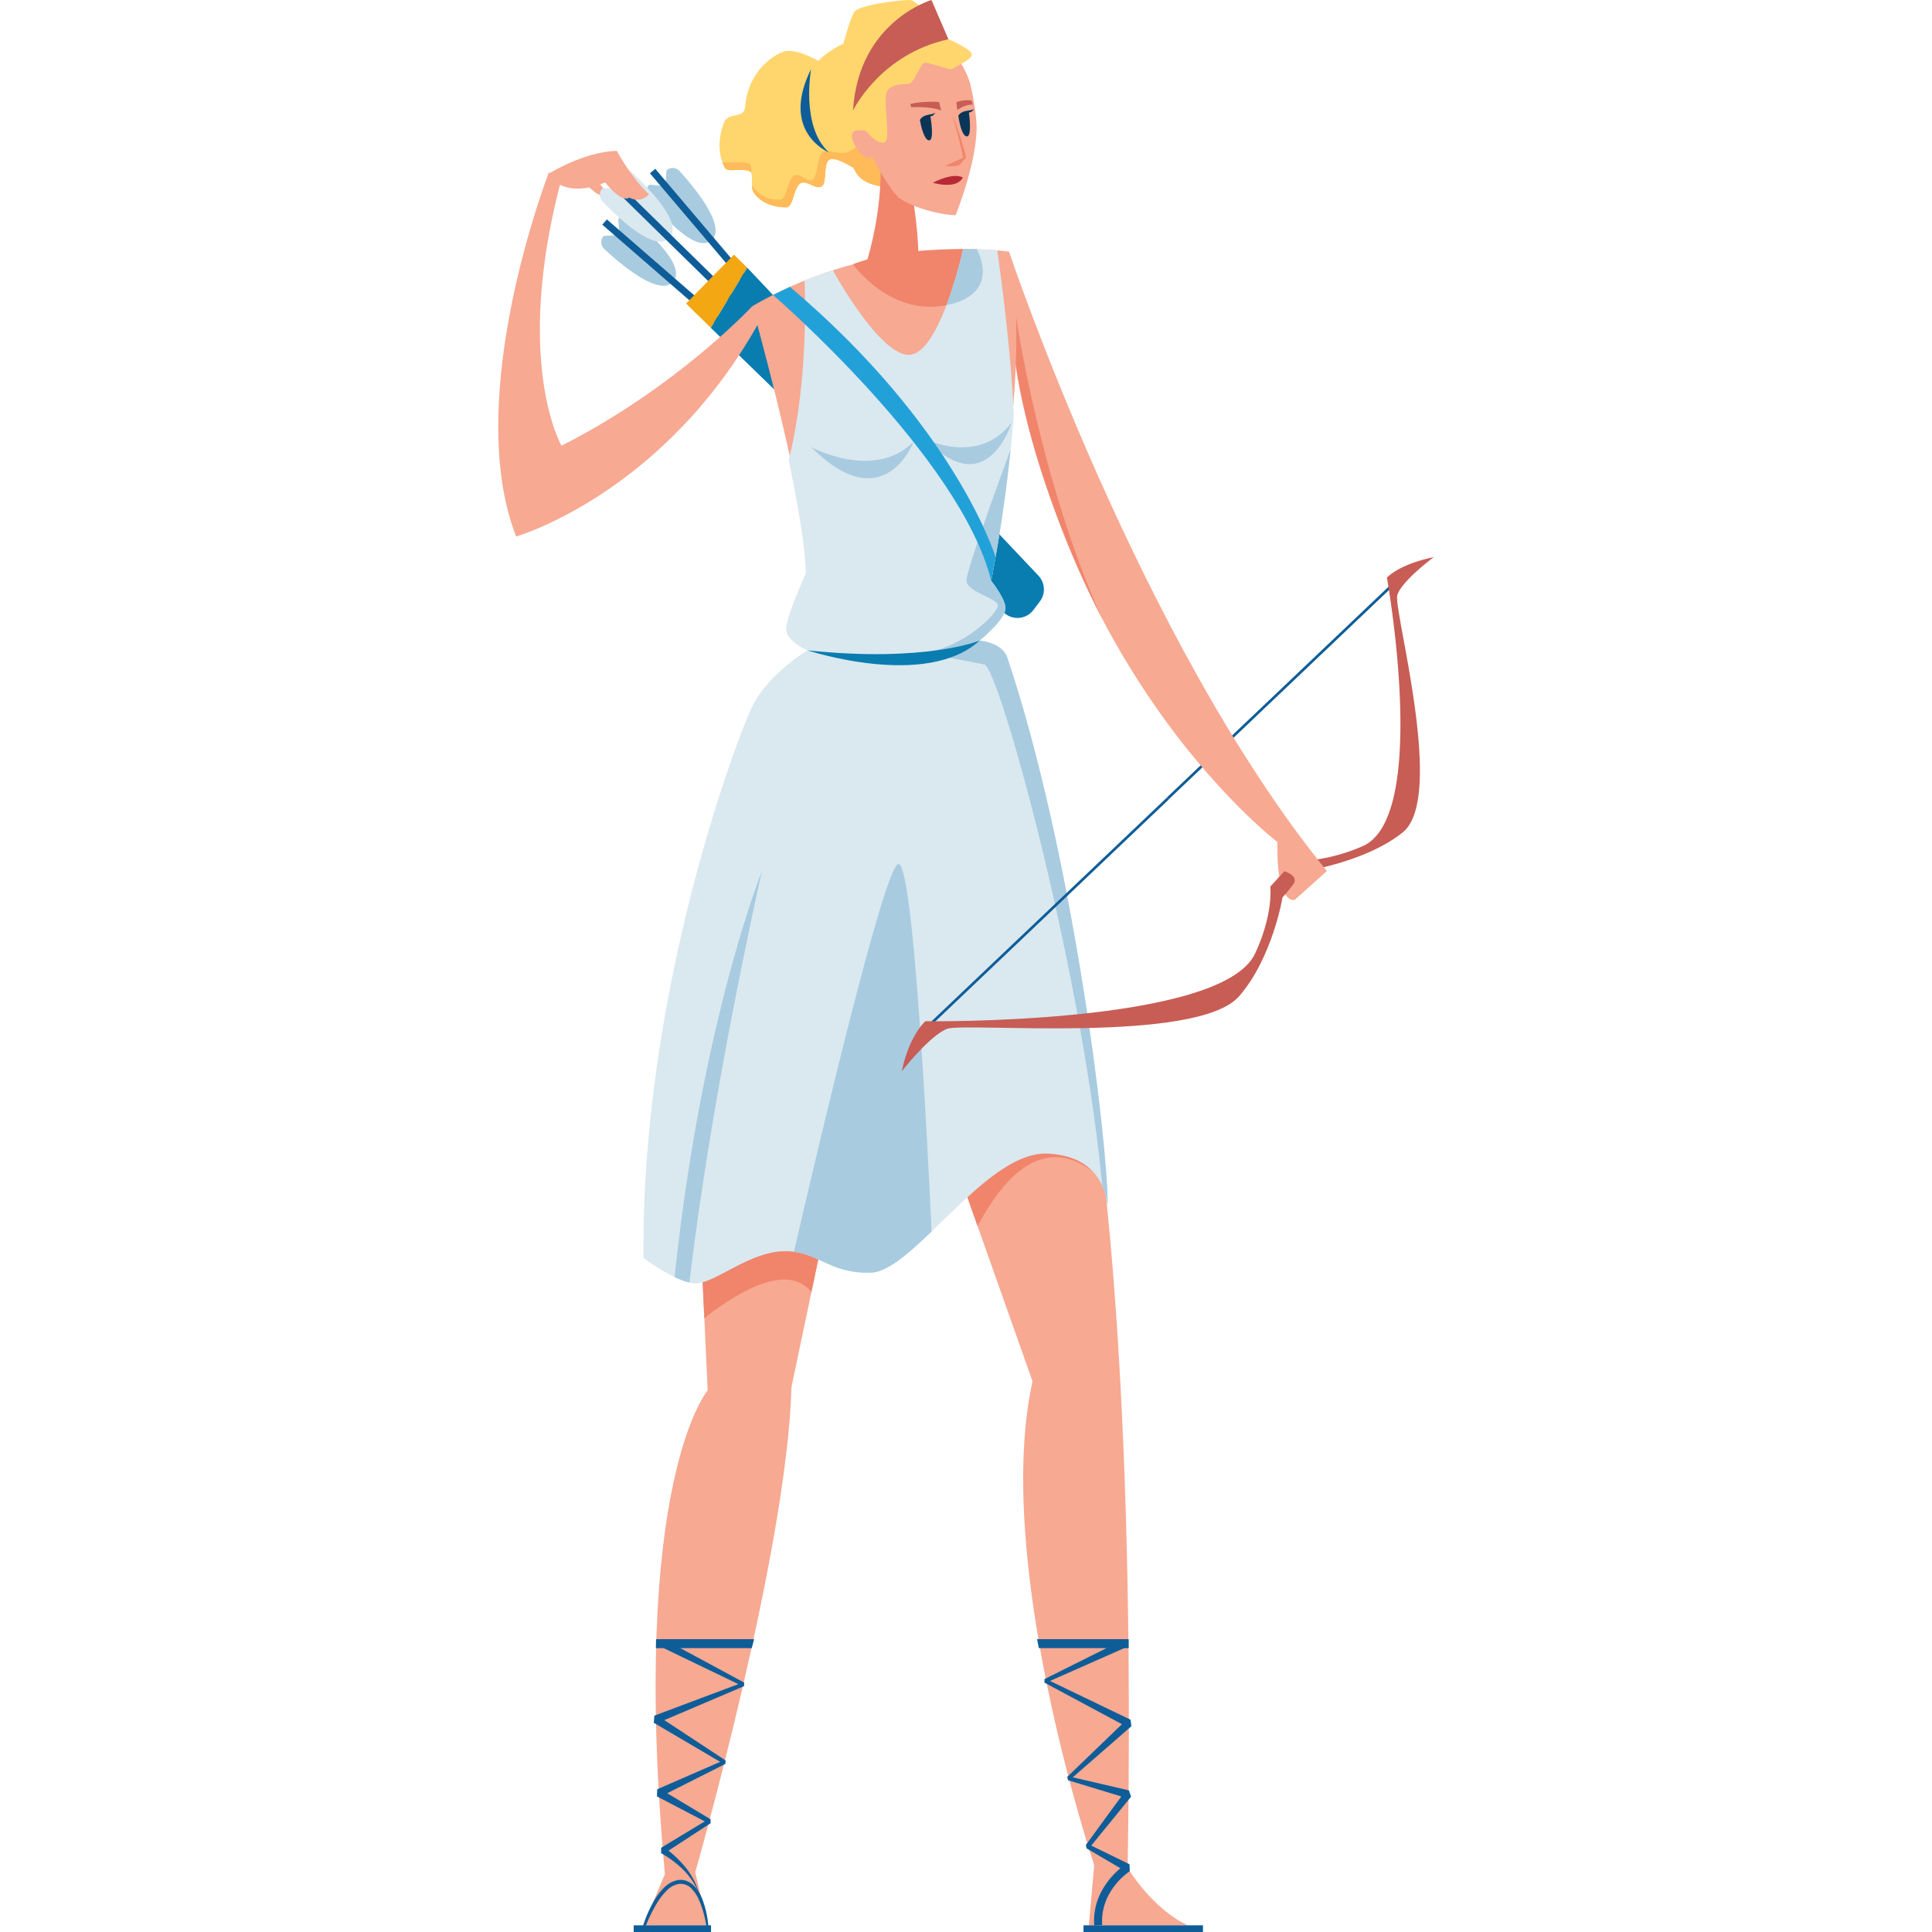 <svg xmlns="http://www.w3.org/2000/svg" xmlns:xlink="http://www.w3.org/1999/xlink" width="1062" height="1062" viewBox="0 0 1062 1062"><defs><clipPath id="clip-path"><path id="Path_833" data-name="Path 833" d="M1453.54,1707.8c-.649-3.029-1.572-27.831-33.183-29.214-33.817-1.471-73.515,64.692-97.039,65.427s-29.406-12.5-48.518-11.761-38.227,18.378-48.52,17.642-27.934-13.967-27.934-13.967c-1.471-145.557,50.959-284.969,59.781-303.112s30.4-30.875,30.4-30.875-11.762-4.911-11.762-11.764,10.762-30.375,10.762-30.375c0-13.292-4.175-37.493-9.38-62.428v-.029c9.733-38.9,9.352-82.012,8.733-98.657,5.264-2.146,10.468-4.027,15.557-5.674,0,0,27.494,50.4,43.666,46.226,15.938-4.118,27.613-56.312,27.936-57.783,8-.089,14.407.264,18.761.619,0,0,7.528,51.018,9.084,90.744v.059a840.935,840.935,0,0,1-12.407,90.835s8.026,10.056,7.851,15.2c-.264,6.353-14.233,17.645-14.233,17.645s12.411,1,15.2,9.293C1434.179,1512.59,1453.54,1671,1453.54,1707.8Z" transform="translate(-1198.316 -1181.441)" fill="#dae8f0"></path></clipPath><clipPath id="clip-_09"><rect width="1062" height="1062"></rect></clipPath></defs><g id="_09" data-name="09" clip-path="url(#clip-_09)"><g id="Group_218" data-name="Group 218" transform="translate(-874.23 -1095.274)"><path id="Path_806" data-name="Path 806" d="M1387.376,1489.3s20.762,129.094,16.1,402.853c0,0,13.233,22.422,33.081,31.61h-54.4l2.94-33.081s-55.947-166.262-33.895-265.969l-49.5-139.8Z" transform="translate(90.599 229.838)" fill="#f7a992"></path><path id="Path_807" data-name="Path 807" d="M1384.76,1510.214c-34.935-30.2-59.058,14.319-66.379,27.522l-12.261-34.631,52.585-15.446h9.323Z" transform="translate(93.203 231.462)" fill="#f0856c"></path><path id="Path_808" data-name="Path 808" d="M1228.733,1510.17l4.9,104.632s-43.127,50.236-23.524,265.877l-11.794,28.179h35.318l-6.862-29.16s50.422-175.9,52.93-266.856l21.563-102.671Z" transform="translate(29.61 244.741)" fill="#f7a992"></path><path id="Path_809" data-name="Path 809" d="M1289.044,1514.649l-9.675,46.049c-13.851-17.554-44.138,2.677-58.87,14.322l-3.059-64.721Z" transform="translate(40.892 244.817)" fill="#f0856c"></path><path id="Path_810" data-name="Path 810" d="M1381.831,1666.287l-43.922,19.441.028-1.935h0l46.323,22.3.491,3.591h0l-33.8,29.453-.453-1.852h0l32.893,7.666,1.175,3.479v0l-22.864,28.064-.4-1.873h0l22.417,10.943.146,3.8h0a38.414,38.414,0,0,0-11.525,12.9,31.116,31.116,0,0,0-3.025,8.1,30.642,30.642,0,0,0-.611,8.6l-4.4.316a35.008,35.008,0,0,1,.7-9.859,35.587,35.587,0,0,1,3.45-9.245,42.742,42.742,0,0,1,13.032-14.522l0,0,.145,3.8-21.519-12.619v0l-.4-1.873,21.358-29.227v0l1.173,3.479-32.314-9.826h0l-.451-1.854,32.286-31.1h0l.49,3.59-45.3-24.306h0l.029-1.935,42.962-21.482Z" transform="translate(111.396 334.478)" fill="#0e5d98"></path><rect id="Rectangle_95" data-name="Rectangle 95" width="65.673" height="3.675" transform="translate(1469.817 2153.599)" fill="#0e5d98"></rect><path id="Path_811" data-name="Path 811" d="M1334.391,1662h50.385v4.944h-49.365Z" transform="translate(109.879 334.301)" fill="#0e5d98"></path><path id="Path_812" data-name="Path 812" d="M1208.272,1662.316l43.334,23.377-.089,1.96-47.65,20.292.347-3.919,37.14,24.449-.113,1.908h0l-35.594,17.943.14-3.921h0l27.314,16.4.053,2.156h0l-25.322,16.506.022-2.983h0a59.016,59.016,0,0,1,11.826,11.188,38.656,38.656,0,0,1,7.166,14.341,37.79,37.79,0,0,0-8.5-13.18,56.513,56.513,0,0,0-12.417-9.38h0l.022-2.982,25.869-15.635h0l.054,2.157-28.243-14.743h0l.141-3.921,36.545-15.918h0l-.113,1.906-38.323-22.551h0l.347-3.921,48.488-18.2-.089,1.959-44.359-21.368Z" transform="translate(31.714 334.489)" fill="#0e5d98"></path><rect id="Rectangle_96" data-name="Rectangle 96" width="42.515" height="3.675" transform="translate(1222.566 2153.599)" fill="#0e5d98"></rect><path id="Path_813" data-name="Path 813" d="M1202.715,1662h53.9l-1.311,4.944h-52.691Z" transform="translate(32.146 334.301)" fill="#0e5d98"></path><path id="Path_814" data-name="Path 814" d="M1197.913,1771.84a67.919,67.919,0,0,1,6.684-15.474,33.352,33.352,0,0,1,5.232-6.8,14.4,14.4,0,0,1,7.787-4.25,9.724,9.724,0,0,1,4.611.464,11.028,11.028,0,0,1,3.87,2.433,21.1,21.1,0,0,1,4.7,7.305,53.653,53.653,0,0,1,3.53,16.476l-.913.079a72.488,72.488,0,0,0-1.669-8.081,46.719,46.719,0,0,0-2.671-7.725,20.255,20.255,0,0,0-4.388-6.537,8.141,8.141,0,0,0-6.765-2.239,12.272,12.272,0,0,0-6.595,3.625,35.985,35.985,0,0,0-4.994,6.322,81.827,81.827,0,0,0-7.139,14.8Z" transform="translate(29.373 383.397)" fill="#0e5d98"></path><path id="Path_815" data-name="Path 815" d="M1177.47,1157.821s7.665,11.032,14.511,8.646l-7.721-9.414Z" transform="translate(17.314 36.443)" fill="#f7a992"></path><g id="Group_212" data-name="Group 212" transform="translate(1203.977 1187.617)"><g id="Group_207" data-name="Group 207" transform="translate(0.782 26.325)"><path id="Path_816" data-name="Path 816" d="M1193.056,1171.7a5.178,5.178,0,0,1,7.172-.634c9.159,7.429,30.559,26.319,23.031,34.987s-29.227-9.88-37.866-17.909a5.181,5.181,0,0,1-.375-7.193l8.735-.529Z" transform="translate(-1183.744 -1169.913)" fill="#a8cbe0"></path><g id="Group_206" data-name="Group 206" transform="translate(0.558 1.948)"><rect id="Rectangle_97" data-name="Rectangle 97" width="3.83" height="89.696" transform="translate(0 2.892) rotate(-49.022)" fill="#0e5d98"></rect></g></g><g id="Group_209" data-name="Group 209" transform="translate(25.451)"><path id="Path_817" data-name="Path 817" d="M1210.443,1154.588a5.179,5.179,0,0,1,7.186.461c7.926,8.733,26.214,30.651,17.457,38.076s-27.39-14.2-34.712-23.446a5.181,5.181,0,0,1,.722-7.166l8.713.8Z" transform="translate(-1199.26 -1153.355)" fill="#a8cbe0"></path><g id="Group_208" data-name="Group 208" transform="translate(2.069 0.443)"><rect id="Rectangle_98" data-name="Rectangle 98" width="3.83" height="89.696" transform="translate(0 2.477) rotate(-40.295)" fill="#0e5d98"></rect></g></g><g id="Group_211" data-name="Group 211" transform="translate(0 0.834)"><path id="Path_818" data-name="Path 818" d="M1193.317,1155.438a5.181,5.181,0,0,1,7.2-.2c8.693,7.97,28.917,28.115,20.88,36.313s-28.578-11.624-36.718-20.16a5.18,5.18,0,0,1,.06-7.2l8.749,0Z" transform="translate(-1183.252 -1153.88)" fill="#dae8f0"></path><g id="Group_210" data-name="Group 210" transform="translate(1.145 1.341)"><rect id="Rectangle_99" data-name="Rectangle 99" width="3.831" height="121.229" transform="matrix(0.7, -0.714, 0.714, 0.7, 0, 2.735)" fill="#0e5d98"></rect></g></g><path id="Path_819" data-name="Path 819" d="M1239.379,1183.327l7.292,7.15-20,33.074-13.627-13.362Z" transform="translate(-1165.681 -1135.676)" fill="#f3a712"></path><path id="Path_820" data-name="Path 820" d="M1241.615,1187.824l160.076,169.28a11,11,0,0,1,.784,14.19l-3.541,4.688a11,11,0,0,1-16.444,1.258L1221.611,1220.9Z" transform="translate(-1160.625 -1133.023)" fill="#097cb0"></path></g><path id="Path_821" data-name="Path 821" d="M1165.133,1160.411s19.726-12.609,38.128-12.972c0,0,8.11,15.169,17.665,23.8,0,0-3.884,5.361-10.908,1.87,0,0-3.474,3.628-13.2-8.353C1196.815,1164.756,1176.376,1174.842,1165.133,1160.411Z" transform="translate(10.037 30.771)" fill="#f7a992"></path><path id="Path_822" data-name="Path 822" d="M1287.748,1228.471s-41.5,44.609-104.88,76.682c0,0-26.24-45.228-.722-143.964l-6.151-6.377s-47.976,123.156-18.052,200.254c0,0,81.776-23.432,134.461-119.489Z" transform="translate(0 35.121)" fill="#f7a992"></path><g id="Group_213" data-name="Group 213" transform="translate(1515.711 1414.37)"><rect id="Rectangle_100" data-name="Rectangle 100" width="173.006" height="1.469" transform="translate(0 119.187) rotate(-43.544)" fill="#0e5d98"></rect></g><path id="Path_823" data-name="Path 823" d="M1502.053,1287.916s-17.233,3.018-25.742,11.24c0,0,23.629,131.59-13.387,147.641-20.637,8.95-35.644,7.876-35.644,7.876l-7.434,6.5s3.563,6.582,7.7,3.838a82.9,82.9,0,0,0,6.569-5.1s32.163-5.363,51.056-20.872c23.584-19.365-5.536-122.48-3.118-130.315S1502.053,1287.916,1502.053,1287.916Z" transform="translate(160.289 113.637)" fill="#c75d55"></path><path id="Path_824" data-name="Path 824" d="M1325.568,1182.3s71.554,213.739,174.717,340.428l-17.632,15.805s-10.3,3.555-9.568-31.732c0,0-136.735-103.983-149.8-318.266Z" transform="translate(103.327 51.336)" fill="#f7a992"></path><path id="Path_825" data-name="Path 825" d="M1327.85,1204.763s13.042,90.065,47.107,165.6c0,0-42.019-79.216-49-152.362Z" transform="translate(104.902 64.586)" fill="#f0856c"></path><path id="Path_826" data-name="Path 826" d="M1368.4,1349.753c5.7-32.739,19.511-115.582,8.69-166.935,0,0-70.573-11.213-141.147,29.955,0,0,26.279,94.293,30.309,136.98Z" transform="translate(51.806 50.819)" fill="#f7a992"></path><path id="Path_827" data-name="Path 827" d="M1270.775,1189.77s20.3,28.775,51.369,22.437,16.594-30.753,16.594-30.753S1294.3,1179.972,1270.775,1189.77Z" transform="translate(72.354 50.789)" fill="#f0856c"></path><g id="Group_215" data-name="Group 215" transform="translate(1227.927 1232.27)"><path id="Path_828" data-name="Path 828" d="M1453.54,1707.8c-.649-3.029-1.572-27.831-33.183-29.214-33.817-1.471-73.515,64.692-97.039,65.427s-29.406-12.5-48.518-11.761-38.227,18.378-48.52,17.642-27.934-13.967-27.934-13.967c-1.471-145.557,50.959-284.969,59.781-303.112s30.4-30.875,30.4-30.875-11.762-4.911-11.762-11.764,10.762-30.375,10.762-30.375c0-13.292-4.175-37.493-9.38-62.428v-.029c9.733-38.9,9.352-82.012,8.733-98.657,5.264-2.146,10.468-4.027,15.557-5.674,0,0,27.494,50.4,43.666,46.226,15.938-4.118,27.613-56.312,27.936-57.783,8-.089,14.407.264,18.761.619,0,0,7.528,51.018,9.084,90.744v.059a840.935,840.935,0,0,1-12.407,90.835s8.026,10.056,7.851,15.2c-.264,6.353-14.233,17.645-14.233,17.645s12.411,1,15.2,9.293C1434.179,1512.59,1453.54,1671,1453.54,1707.8Z" transform="translate(-1198.316 -1181.441)" fill="#dae8f0"></path><g id="Group_214" data-name="Group 214" clip-path="url(#clip-path)"><path id="Path_829" data-name="Path 829" d="M1346.154,1245.265s-27.791,74.548-27.424,80.8,17.274,9.557,17.274,13.6-18.377,22.991-40.8,26.014c0,0,25.774,4.879,33.289,6.331,8.18,1.582,55.3,172.636,65.588,294.426l22.789,20.581L1349.236,1358.9Z" transform="translate(-1141.163 -1143.792)" fill="#a8cbe0"></path><path id="Path_830" data-name="Path 830" d="M1270.775,1189.77s20.3,28.775,51.369,22.437,16.594-30.753,16.594-30.753S1294.3,1179.972,1270.775,1189.77Z" transform="translate(-1155.573 -1181.481)" fill="#a8cbe0"></path><path id="Path_831" data-name="Path 831" d="M1248.735,1618.391s49.255-216.867,59.544-224.218,19.85,227.892,19.85,227.892Z" transform="translate(-1168.574 -1056.054)" fill="#a8cbe0"></path><path id="Path_832" data-name="Path 832" d="M1257.4,1396.5s-34.561,85.889-48.9,232.182l8.086,2.941S1225.415,1540.465,1257.4,1396.5Z" transform="translate(-1192.304 -1054.582)" fill="#a8cbe0"></path></g></g><path id="Path_834" data-name="Path 834" d="M1295.829,1250.445s29.171,14.943,47.434-9.131C1343.263,1241.314,1329.713,1286.146,1295.829,1250.445Z" transform="translate(87.132 86.147)" fill="#a8cbe0"></path><path id="Path_835" data-name="Path 835" d="M1349.643,1316.738s-29.406,12.251-94.589,5.391C1255.054,1322.129,1320.236,1343.691,1349.643,1316.738Z" transform="translate(63.08 130.638)" fill="#097cb0"></path><path id="Path_836" data-name="Path 836" d="M1259.746,1113.316c-5.461,1.728-19.575,10.781-21.045,30.387-.507,6.75-9.441,2.41-11.762,8.819-4.434,12.239-1.517,20.56.566,24.478,1.561,2.94,7.8.129,13.646,1.989,2.4.763.45,8.806,1.96,11.272,4.167,6.8,12.482,8.673,18.134,8.612,4.329-.046,3.883-11.646,8.331-13.427,3.337-1.334,8.127,3.875,11.272,1.86,2.973-1.9.747-11.932,3.921-14.446,2.752-2.181,10.954,2.906,12.988,3.921,1.992,1,1.593,11.206,24.748,11.206-1.758-34.895-6.759-42.339-6.759-42.339S1275.158,1108.44,1259.746,1113.316Z" transform="translate(45.127 10.383)" fill="#ffd66e"></path><g id="Group_216" data-name="Group 216" transform="translate(1271.301 1172.87)"><path id="Path_837" data-name="Path 837" d="M1315.873,1169.589c-23.171,0-22.759-10.2-24.758-11.2-2.029-1.029-10.233-6.116-12.969-3.94-3.175,2.528-.97,12.555-3.94,14.466-3.146,2-7.94-3.2-11.263-1.881-4.441,1.793-4,13.38-8.322,13.439-5.676.057-13.969-1.825-18.144-8.617a7.9,7.9,0,0,1-.617-3.676c4.175,6.763,9.587,8.116,15.231,8.057,4.323-.061,3.883-11.646,8.323-13.439,3.352-1.323,6.646,4.323,9.792,2.323,2.97-1.911,2.234-12.379,5.409-14.908,2.736-2.177,10.382,2.264,15.233-.793,12.644-7.881,3.53-4.763,23.761-4.558C1314.491,1150.945,1315.345,1159,1315.873,1169.589Z" transform="translate(-1219.542 -1144.08)" fill="#ffba59"></path><path id="Path_838" data-name="Path 838" d="M1241.447,1157.262a1.413,1.413,0,0,0-.882-.941c-5.822-1.882-12.086.941-13.645-2a18.6,18.6,0,0,1-1.323-3c3.558.676,10.232-.617,14.732.793C1241.505,1152.5,1241.534,1154.761,1241.447,1157.262Z" transform="translate(-1225.597 -1139.809)" fill="#ffba59"></path></g><path id="Path_839" data-name="Path 839" d="M1282.64,1147.439s3.269,25.44-7.056,60.707c0,0,23.921,16.088,27.028,7.255,4.9-13.929-6.344-67.961-6.344-67.961Z" transform="translate(75.19 30.771)" fill="#f0856c"></path><path id="Path_840" data-name="Path 840" d="M1327.71,1207.074s13.525-33.117,11.3-52.9a153.851,153.851,0,0,0-3.162-18.935c-8.746-29.909-40.941-36.117-58.252-21.394s-.3,46.991-.3,46.991c-15.835-3.628,1.688,20.754,4.413,13.775,0,0,7.76,15.673,14.129,22.195C1300.74,1201.824,1318.758,1207.155,1327.71,1207.074Z" transform="translate(71.793 6.441)" fill="#f7a992"></path><path id="Path_841" data-name="Path 841" d="M1291.073,1133.453s10.477-.637,16.449,1.83l-1.122-4.706s-9.218-.687-15.82,1.148Z" transform="translate(84.036 20.75)" fill="#c75d55"></path><path id="Path_842" data-name="Path 842" d="M1314.881,1130.115a17.245,17.245,0,0,0-8.361.9l.485,4.323s4.282-3.315,8.552-2.97Z" transform="translate(93.439 20.446)" fill="#c75d55"></path><path id="Path_843" data-name="Path 843" d="M1306.582,1134.82s4.469,15.7,5.941,23.82l-9.921,4.557s5.429.741,8.085-.736l3.458-4.027A196.364,196.364,0,0,0,1306.582,1134.82Z" transform="translate(91.129 23.328)" fill="#f0856c"></path><path id="Path_844" data-name="Path 844" d="M1314.872,1156.986s-4.39-3.283-16.489,2.851C1298.383,1159.836,1311.248,1163.841,1314.872,1156.986Z" transform="translate(88.639 35.885)" fill="#b82935"></path><path id="Path_845" data-name="Path 845" d="M1302.284,1134.135c-1.261,1.695-6.248.488-8.385,4.143,0,0,1.784,10.907,4.973,11.221s.776-13.158.776-13.158A3.178,3.178,0,0,0,1302.284,1134.135Z" transform="translate(85.994 22.923)" fill="#0a3557"></path><path id="Path_846" data-name="Path 846" d="M1315.708,1132.843c-1.32,1.65-6.263.27-8.525,3.847,0,0,1.4,10.962,4.574,11.388s1.238-13.121,1.238-13.121A3.182,3.182,0,0,0,1315.708,1132.843Z" transform="translate(93.83 22.161)" fill="#0a3557"></path><path id="Path_847" data-name="Path 847" d="M1286.967,1167.844s5.229,6.713,9.507,5.749-1.469-24.9,1.96-28.82,9.312-2.94,11.762-3.431,5.883-9.8,7.841-11.272,14.212,4.41,16.174,2.941,10.461-4.9,10.375-7.841-12.825-8.331-12.825-8.331-16.174-21.565-21.074-21.565-28.426,2.45-30.877,6.862-5.774,17.153-5.774,17.153-17.75,7.84-17.75,18.133S1286.967,1167.844,1286.967,1167.844Z" transform="translate(63.807 0)" fill="#ffd66e"></path><path id="Path_848" data-name="Path 848" d="M1258.444,1119.145s-5.881,31.611,9.8,45.825C1268.245,1164.97,1241.046,1153.941,1258.444,1119.145Z" transform="translate(61.651 14.081)" fill="#0e5d98"></path><path id="Path_849" data-name="Path 849" d="M1270.775,1156.033s14.7-30.863,52.441-39.194l-9.314-21.565S1273.716,1107.012,1270.775,1156.033Z" transform="translate(72.354 0)" fill="#c75d55"></path><g id="Group_217" data-name="Group 217" transform="translate(1383.03 1533.609)"><rect id="Rectangle_101" data-name="Rectangle 101" width="183.118" height="1.469" transform="translate(0 126.153) rotate(-43.544)" fill="#0e5d98"></rect></g><path id="Path_850" data-name="Path 850" d="M1287.656,1506.4s3.057-17.645,12.859-27.446c0,0,162.984,2.2,181.334-37.248,10.229-21.993,8.331-36.757,8.331-36.757l7.72-8.453s8.244,2.48,5.022,7.046c-2.205,3.123-6.024,7.363-6.024,7.363s-5.371,32.885-23.75,54.2c-22.945,26.616-151.071,14.336-160.628,18.01S1287.656,1506.4,1287.656,1506.4Z" transform="translate(82.311 177.688)" fill="#c75d55"></path><path id="Path_851" data-name="Path 851" d="M1243.1,1198.9s103.215,89.137,119.958,157.139l2.41-12.988s-21.576-71.286-113.076-148.61Z" transform="translate(56.031 58.499)" fill="#22a1d9"></path><path id="Path_852" data-name="Path 852" d="M1256.287,1250.9s34.6,18.805,56.261-2.849C1312.548,1248.054,1296.474,1291.091,1256.287,1250.9Z" transform="translate(63.807 90.123)" fill="#a8cbe0"></path></g></g></svg>